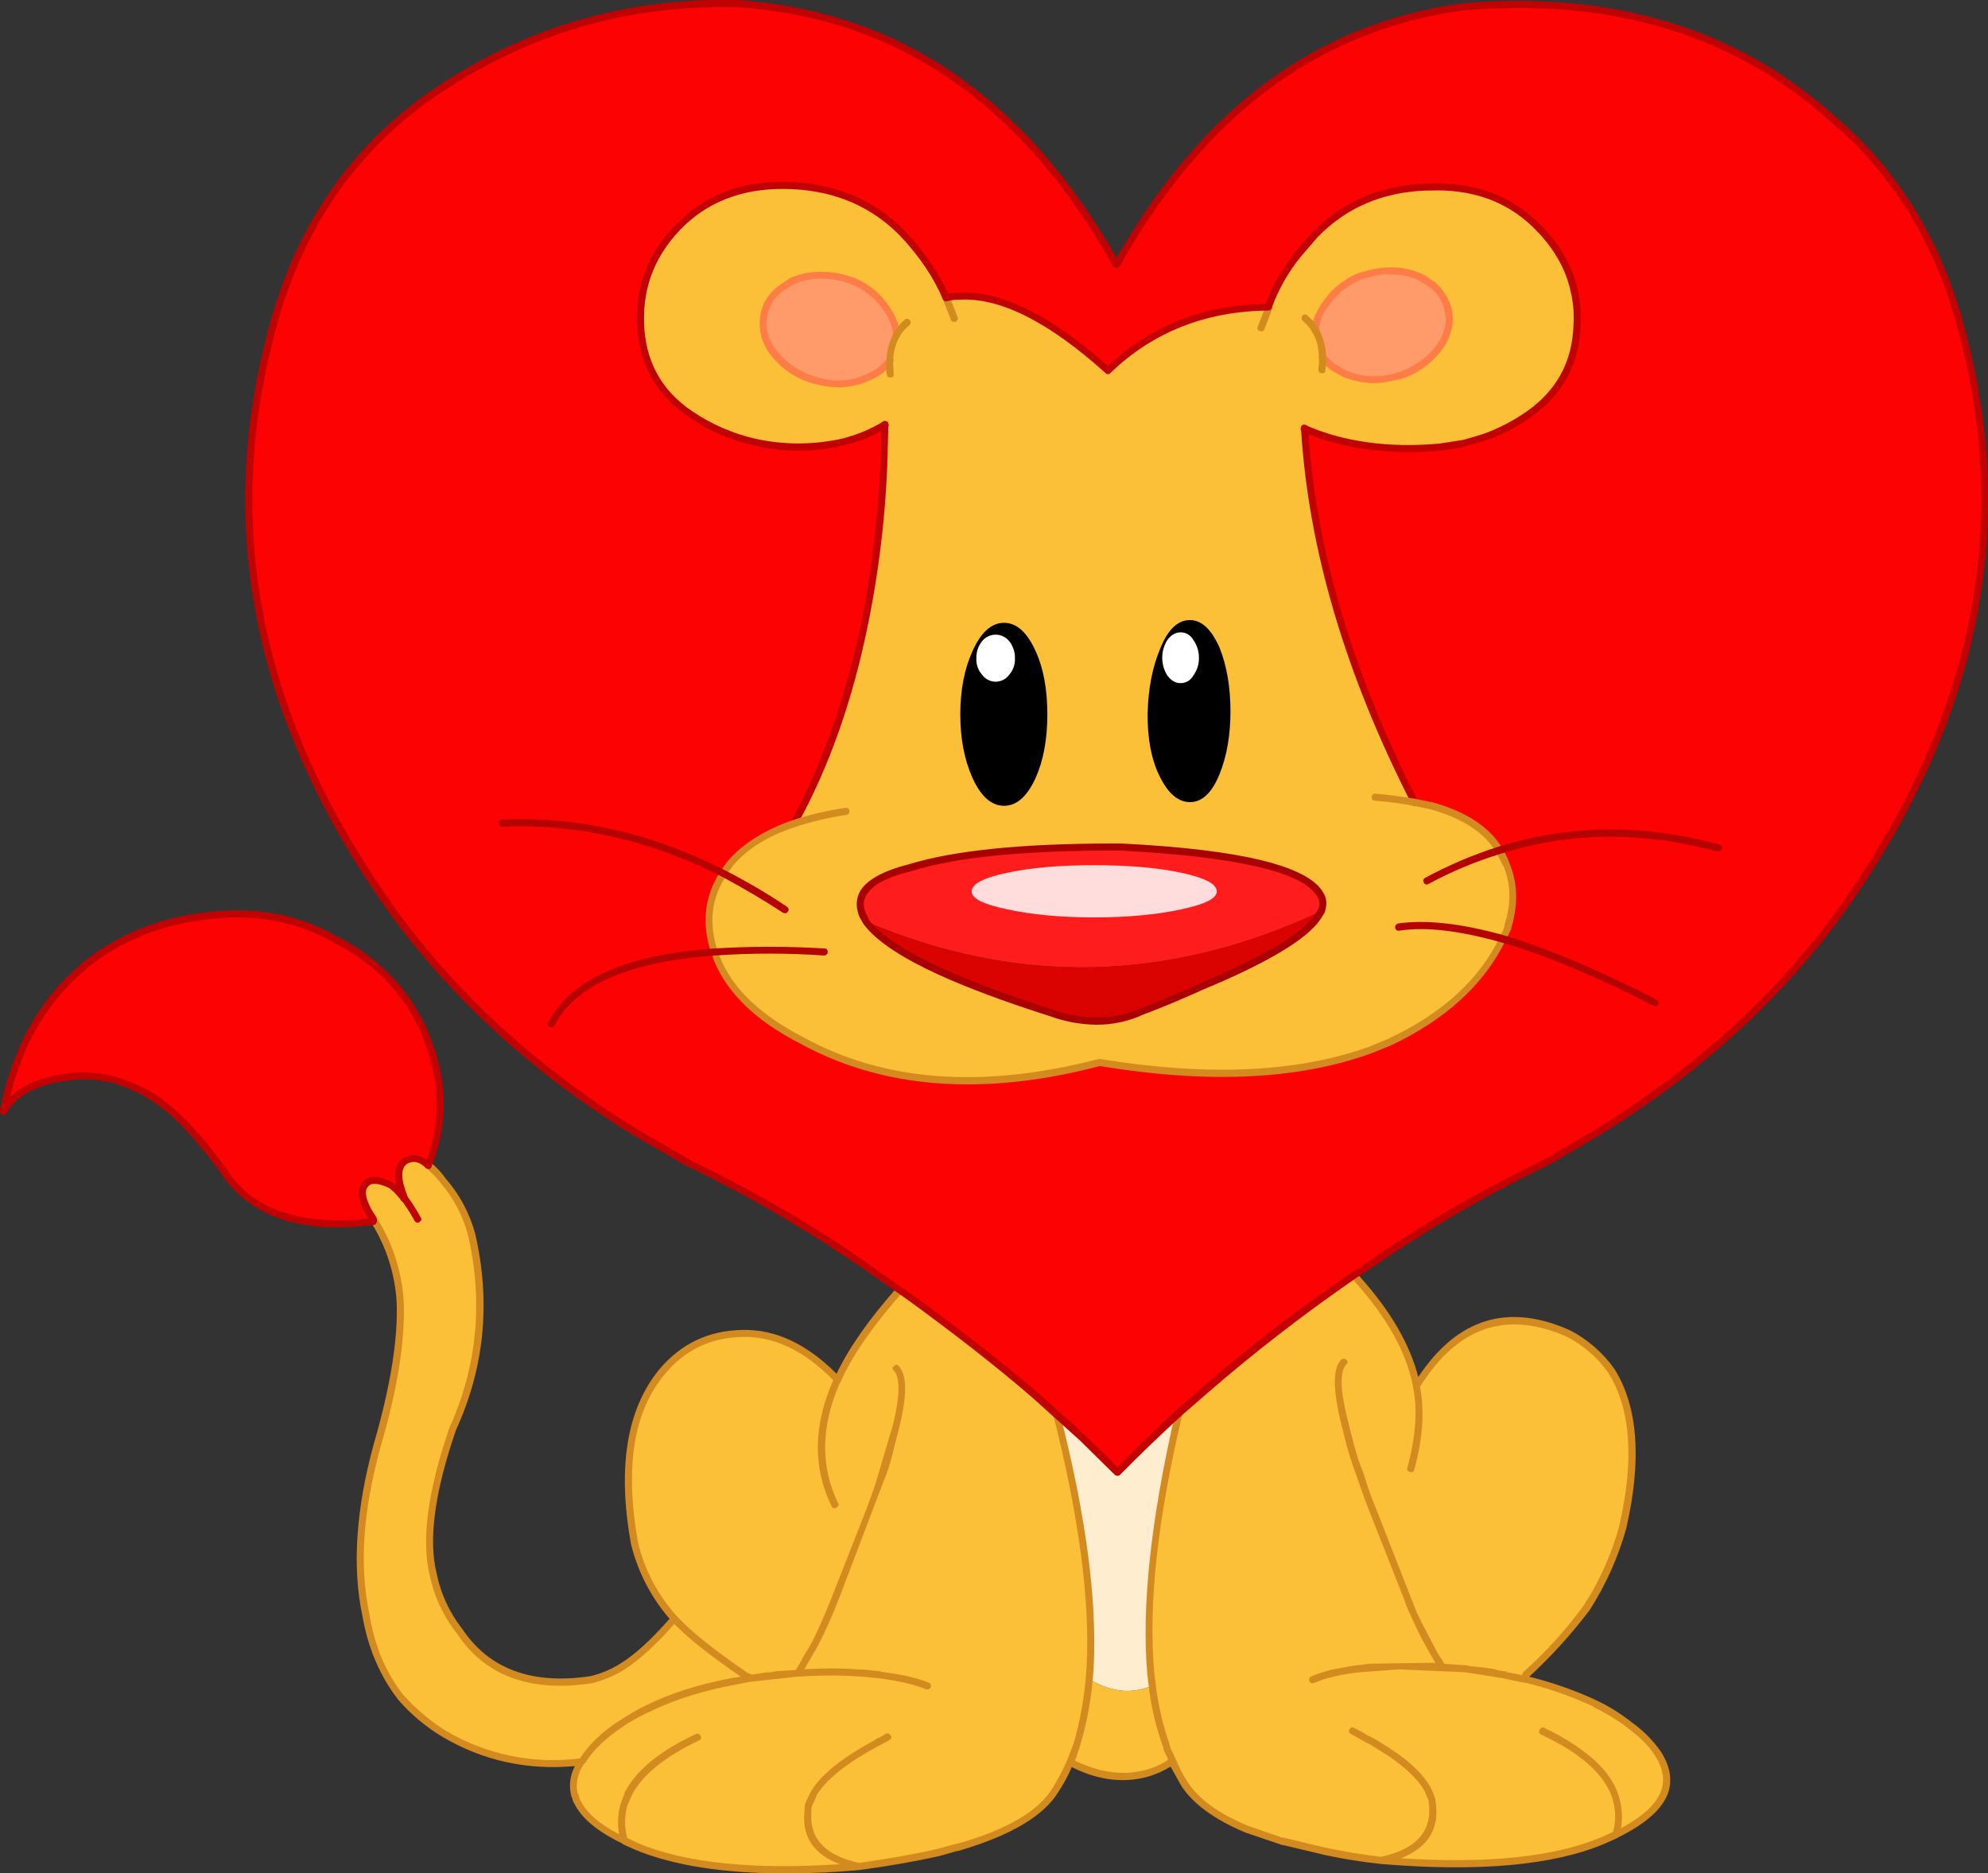 <?xml version="1.0" encoding="iso-8859-1"?>
<!-- Generator: Adobe Illustrator 20.1.0, SVG Export Plug-In . SVG Version: 6.00 Build 0)  -->
<svg version="1.0" id="Layer_1" xmlns="http://www.w3.org/2000/svg" xmlns:xlink="http://www.w3.org/1999/xlink" x="0px" y="0px"
	 viewBox="0 0 951.06 896.41" enable-background="new 0 0 951.06 896.41" xml:space="preserve">
<rect x="0" y="0" width="951.06" height="896.41" fill="#333333" stroke="none"/>
<title>loveanimals_0019</title>
<path fill="#FBC038" d="M647.85,610.3l-2.25,1.58c-23.953,16.38-46.95,34.116-68.88,53.12l-12.61,11
	c-6.453,27.76-10.73,52.76-12.83,75c-1.482,16.626-1.71,33.34-0.68,50l0.68,5.63c1.183,9.957,3.436,19.757,6.72,29.23l2.7,6.3
	l0.23,0.68c1.629,3.653,3.511,7.188,5.63,10.58c5.253,8.553,15.157,15.83,29.71,21.83c3.453,1.333,9.157,3.283,17.11,5.85l20.93,5
	c10.207,1.953,19.06,3.38,26.56,4.28c46.22,3.9,81.553,0.673,106-9.68L773,878c13.807-6.753,21.687-14.033,23.64-21.84
	c1.5-5.4,0.223-11.177-3.83-17.33c-3.72-5.081-8.199-9.56-13.28-13.28c-5.125-3.916-10.629-7.31-16.43-10.13l-0.9-0.45
	c-10.43-4.949-21.377-8.725-32.64-11.26h-0.23l0.45-2c10.754-9.628,20.473-20.353,29-32c3.914-5.946,7.332-12.204,10.22-18.71
	c2.854-6.495,5.259-13.177,7.2-20c7.5-32.113,5.7-57.113-5.4-75c-5.23-7.465-12.179-13.563-20.26-17.78
	c-30-13.507-54.237-5.173-72.71,25c-3.333-16.96-12.863-34.067-28.59-51.32l-1.13-1.8l-0.23,0.23 M688.88,797.84v-2l1.35,2H688.88z"
	/>
<path fill="#FBC038" d="M204.84,557.63c-3.333-2.853-6.41-3.83-9.23-2.93c-4.353,1.2-5.853,5.103-4.5,11.71l2.48,7.43
	c-1.829-2.423-3.944-4.616-6.3-6.53c-6.9-3.6-11.403-3.373-13.51,0.68c-1.333,3-0.283,7.353,3.15,13.06l1.58,2.25l0.45,0.9
	c7.37,11.882,11.628,25.429,12.38,39.39c0.6,18.307-3.067,40.973-11,68c-8.553,31.067-10.353,58.23-5.4,81.49
	c2.7,15.46,8.253,28.517,16.66,39.17c5.943,6.9,12.931,12.825,20.71,17.56c19.88,11.725,43.132,16.404,66,13.28
	c3.732-5.602,8.357-10.554,13.69-14.66l17.33-10.58c12.153-6,26.26-10.427,42.32-13.28l7.43-1.35c-0.454-0.53-1.103-0.855-1.8-0.9
	c-16.667-11.407-28.223-20.637-34.67-27.69c-8.853,10.207-16.883,17.71-24.09,22.51c-4.873,3.052-10.189,5.329-15.76,6.75
	c-28.813,4.353-49.813-3.45-63-23.41c-6.216-7.915-10.531-17.153-12.61-27c-4.053-16.507-0.903-39.767,9.45-69.78
	c13.333-29.413,16.333-60.327,9-92.74c-2.548-9.628-7.242-18.554-13.73-26.11C209.798,562.193,207.441,559.772,204.84,557.63z"/>
<path fill="#FD0202" d="M217,38.31c-45.473,27.793-74.887,69.513-88.24,125.16C105.2,256.817,124.947,347.76,188,436.3
	c29.84,41.133,68.547,76.323,116.12,105.57l24.09,14c33.913,16.667,63.777,34.223,89.59,52.67l17.33,12.16
	c21.913,15.76,41.797,31.293,59.65,46.6l39.84,37.37c10.207-10.353,20.037-19.883,29.49-28.59l12.61-11
	c21.93-19.004,44.927-36.74,68.88-53.12l2.25-1.58l0.23-0.23l2.7-1.58c26.113-18.76,55.903-36.317,89.37-52.67l23.86-14
	c47.42-29.267,86.21-64.467,116.37-105.6c63.333-88.393,83.143-179.337,59.43-272.83C929.303,119.35,908.367,83.86,877,57
	C830.333,15.127,771.357-2.807,700.07,3.2c-69.78,9.453-125.08,50.647-165.9,123.58C490.35,48.293,429.723,6.573,352.29,1.62h-0.9
	C302.463,0.72,257.667,12.95,217,38.31 M326.4,106.74c13.653-13.207,31.287-19.207,52.9-18c21.16,1.053,38.643,8.72,52.45,23
	c9.453,9.907,16.357,19.96,20.71,30.16l0.23,0.68c2.039-0.634,4.165-0.938,6.3-0.9c19.807-1.053,43.517,10.877,71.13,35.79
	c21.007-19.96,46.673-30.09,77-30.39l1.35-3.83c3.147-7.512,7.313-14.554,12.38-20.93c2.674-3.448,5.528-6.752,8.55-9.9
	c13.807-14.253,31.29-21.92,52.45-23h1.8c20.56-0.9,37.517,5.1,50.87,18c9.753,9.333,15.98,19.913,18.68,31.74
	c1.065,5.264,1.518,10.632,1.35,16c-0.453,18.607-8.407,33.163-23.86,43.67c-5.547,3.818-11.512,6.988-17.78,9.45
	c-4.042,1.536-8.177,2.815-12.38,3.83c-3.847,0.961-7.762,1.629-11.71,2c-24.313,2.1-45.847-0.9-64.6-9
	c3.453,57.173,21.01,116.84,52.67,179l7.65,1.58c15.76,4.353,26.64,11.48,32.64,21.38l3.6,7.2c3.453,8.553,3.68,17.933,0.68,28.14
	l-0.45,1.8l-2.25,5c-10.053,20.86-28.213,37.443-54.48,49.75l-8.78,3.6c-34.667,12.453-77.81,14.403-129.43,5.85
	c-56.127,14.707-103.773,11.107-142.94-10.8c-20.707-10.667-34.137-23.723-40.29-39.17l-1.13-2.93
	c-4.473-13.86-3.043-26.343,4.29-37.45l3.15-4.5c7.047-8.373,17.247-14.827,30.6-19.36c15.333-27.913,26.74-60.247,34.22-97
	c5.424-28.285,8.511-56.969,9.23-85.76l0.23-8.1c-6.165,3.667-12.842,6.397-19.81,8.1c-6.855,1.646-13.88,2.479-20.93,2.48
	c-7.499,0-14.975-0.832-22.29-2.48c-10.806-2.468-21.043-6.976-30.16-13.28c-15.493-10.52-23.45-25.083-23.87-43.69
	c-0.6-18.46,6.077-34.367,20.03-47.72V106.74z"/>
<path fill="#FBC038" d="M326.4,106.75c-13.953,13.333-20.62,29.24-20,47.72c0.453,18.607,8.407,33.163,23.86,43.67
	c9.117,6.304,19.354,10.812,30.16,13.28c7.315,1.648,14.791,2.48,22.29,2.48c7.05-0.001,14.075-0.834,20.93-2.48
	c6.968-1.703,13.645-4.433,19.81-8.1l-0.23,8.1c-0.716,28.791-3.8,57.475-9.22,85.76l-1.38,5.82
	c-7.207,33.767-18.163,64.157-32.87,91.17c-13.333,4.5-23.537,10.953-30.61,19.36l-3.15,4.5c-7.333,11.107-8.76,23.563-4.28,37.37
	c0.184-0.249,0.535-0.301,0.783-0.117c0.044,0.033,0.084,0.072,0.117,0.117l0.23,2.93c6.153,15.46,19.583,28.517,40.29,39.17
	c39.167,21.907,86.813,25.507,142.94,10.8c51.627,8.553,94.77,6.603,129.43-5.85l8.78-3.6c26.26-12.307,44.42-28.89,54.48-49.75
	l2.25-5l0.45-1.8c3-10.207,2.773-19.587-0.68-28.14l-3.6-7.2c-6-9.907-16.88-17.033-32.64-21.38l-7.65-1.58
	c-13.454-26.031-24.749-53.121-33.77-81c-10.507-33.467-16.81-66.107-18.91-97.92c18.76,8.107,40.293,11.107,64.6,9
	c3.948-0.371,7.863-1.039,11.71-2c4.203-1.015,8.338-2.294,12.38-3.83c6.268-2.462,12.233-5.632,17.78-9.45
	c15.46-10.507,23.413-25.063,23.86-43.67c0.168-5.368-0.285-10.736-1.35-16c-2.7-11.853-8.927-22.433-18.68-31.74
	c-13.333-12.907-30.29-18.907-50.87-18h-1.8c-21.16,1.053-38.643,8.72-52.45,23c-3.022,3.148-5.875,6.452-8.55,9.9
	c-5.067,6.376-9.233,13.418-12.38,20.93L607.1,147c-30.313,0.3-55.98,10.43-77,30.39c-27.6-24.887-51.3-36.803-71.1-35.75
	c-2.135-0.038-4.261,0.266-6.3,0.9l-0.23-0.68c-4.353-10.207-11.257-20.26-20.71-30.16c-13.84-14.26-31.327-21.913-52.46-22.96
	c-21.607-1.2-39.24,4.8-52.9,18 M378.85,134.65c6.9-3.333,14.853-3.933,23.86-1.8c8.358,1.871,15.732,6.76,20.71,13.73
	c3.6,4.953,5.477,9.457,5.63,13.51c-2.093,3.8-3.252,8.044-3.38,12.38c-2.548,3.688-6.158,6.513-10.35,8.1
	c-7.478,3.45-15.949,4.089-23.86,1.8l-0.9-0.23c-7.758-2.031-14.686-6.441-19.81-12.61c-1.507-1.661-2.724-3.565-3.6-5.63
	c-2.061-4.267-2.618-9.106-1.58-13.73c0.279-1.576,0.812-3.096,1.58-4.5c1.409-2.924,3.493-5.47,6.08-7.43
	c1.765-1.366,3.65-2.571,5.63-3.6 M643.13,136.44l2.7-1.8c2.095-1.149,4.279-2.129,6.53-2.93l3.38-0.9
	c2.212-0.576,4.471-0.954,6.75-1.13c5.861-0.526,11.758,0.484,17.11,2.93l1.35,0.68l4.28,2.93l0.45,0.23
	c2.379,1.961,4.301,4.418,5.63,7.2c0.768,1.404,1.301,2.924,1.58,4.5c0.618,2.194,0.771,4.493,0.45,6.75
	c-0.195,2.269-0.805,4.482-1.8,6.53l-0.23,0.45c-0.876,2.065-2.093,3.969-3.6,5.63c-5.036,6.269-11.999,10.702-19.81,12.61
	l-0.9,0.23c-7.911,2.289-16.382,1.65-23.86-1.8L640.2,177c-2.984-1.52-5.539-3.766-7.43-6.53c-0.128-4.336-1.287-8.58-3.38-12.38
	l0.45-3.15c0.418-1.536,0.946-3.04,1.58-4.5c0.979-2.078,2.186-4.04,3.6-5.85c2.312-3.062,5.038-5.788,8.1-8.1 M632.12,436.1
	l-1.58,2.48c-6,9.333-25,20.667-57,34l-1.35,0.68c-11.407,4.953-19.887,8.48-25.44,10.58c-13.507,6-28.063,6.3-43.67,0.9
	c-44-14.107-72.137-27.087-84.41-38.94c-1.655-1.354-3.097-2.949-4.28-4.73l-1.58-2.93c-4.5-10.207,3.003-17.787,22.51-22.74
	c21.76-6.753,55.527-10.053,101.3-9.9c56.127,3,87.793,10.43,95,22.29c1.505,2.535,1.674,5.647,0.45,8.33 M473.17,303
	c3.677-3.979,9.883-4.224,13.863-0.547c0.19,0.175,0.372,0.358,0.547,0.547c2.253,1.953,4.353,5.03,6.3,9.23
	c3.753,8.107,5.63,18.01,5.63,29.71s-1.877,21.603-5.63,29.71c-3.753,8.253-8.257,12.38-13.51,12.38s-9.757-4.127-13.51-12.38
	c-3.753-8.107-5.63-18.01-5.63-29.71s1.877-21.603,5.63-29.71c1.953-4.2,4.053-7.277,6.3-9.23 M577.38,303
	c1.91,2.286,3.43,4.87,4.5,7.65c3.453,8.553,5.18,18.457,5.18,29.71c0,11.407-1.727,21.237-5.18,29.49
	c-3.333,8.253-7.537,12.38-12.61,12.38c-4.953,0-9.307-3.903-13.06-11.71c-3.753-7.807-5.553-17.637-5.4-29.49
	c0.153-11.553,2.103-21.607,5.85-30.16c1.171-2.801,2.682-5.448,4.5-7.88c2.553-3,5.253-4.5,8.1-4.5c2.847,0,5.557,1.503,8.13,4.51
	H577.38z"/>
<path d="M493.88,371.69c3.753-8.107,5.63-18.01,5.63-29.71c0-11.7-1.877-21.603-5.63-29.71c-3.753-8.253-8.257-12.38-13.51-12.38
	s-9.757,4.127-13.51,12.38c-3.753,8.107-5.63,18.01-5.63,29.71c0,11.7,1.877,21.603,5.63,29.71c3.753,8.253,8.257,12.38,13.51,12.38
	C485.623,384.07,490.127,379.943,493.88,371.69z"/>
<path d="M569.29,298.53c-5.1,0-9.303,4.127-12.61,12.38c-3.753,8.553-5.703,18.607-5.85,30.16c-0.153,11.853,1.647,21.683,5.4,29.49
	c3.753,7.807,8.107,11.71,13.06,11.71c5.1,0,9.303-4.127,12.61-12.38c3.453-8.253,5.18-18.083,5.18-29.49
	c0-11.253-1.727-21.157-5.18-29.71C578.593,302.583,574.39,298.53,569.29,298.53z"/>
<path fill="#FF1C1C" d="M632.09,436.07c1.224-2.683,1.055-5.795-0.45-8.33c-7.207-11.853-38.873-19.283-95-22.29
	c-45.773-0.153-79.54,3.147-101.3,9.9c-19.507,4.953-27.01,12.533-22.51,22.74l1.58,2.93
	C486.75,471.787,559.31,470.137,632.09,436.07z"/>
<path fill="#DB0202" d="M630.52,438.55l1.58-2.48c-72.787,34.067-145.347,35.733-217.68,5c1.183,1.781,2.625,3.376,4.28,4.73
	c12.307,11.853,40.443,24.833,84.41,38.94c15.607,5.4,30.163,5.1,43.67-0.9c5.553-2.1,14.033-5.627,25.44-10.58l1.35-0.68
	C605.53,459.193,624.513,447.85,630.52,438.55z"/>
<path fill="#FF9A6A" d="M402.71,132.86c-9.007-2.1-16.96-1.5-23.86,1.8c-1.98,1.029-3.865,2.234-5.63,3.6
	c-2.587,1.96-4.671,4.506-6.08,7.43c-0.768,1.404-1.301,2.924-1.58,4.5c-1.038,4.624-0.481,9.463,1.58,13.73
	c0.876,2.065,2.093,3.969,3.6,5.63c5.124,6.169,12.052,10.579,19.81,12.61l0.9,0.23c7.911,2.289,16.382,1.65,23.86-1.8
	c4.192-1.587,7.802-4.412,10.35-8.1c0.113-4.34,1.258-8.59,3.34-12.4c-0.153-4.053-2.03-8.557-5.63-13.51
	C418.403,139.624,411.048,134.74,402.71,132.86z"/>
<path fill="#FF9A6A" d="M629.84,154.92l-0.45,3.15c2.093,3.8,3.252,8.044,3.38,12.38c1.888,2.772,4.443,5.024,7.43,6.55l2.93,1.58
	c7.478,3.45,15.949,4.089,23.86,1.8l0.9-0.23c7.811-1.908,14.774-6.341,19.81-12.61c1.507-1.661,2.724-3.565,3.6-5.63l0.23-0.45
	c0.995-2.048,1.605-4.261,1.8-6.53c0.321-2.257,0.168-4.556-0.45-6.75c-0.279-1.576-0.812-3.096-1.58-4.5
	c-1.329-2.782-3.251-5.239-5.63-7.2l-0.45-0.23l-4.28-2.93l-1.35-0.68c-5.352-2.446-11.249-3.456-17.11-2.93
	c-2.279,0.176-4.538,0.554-6.75,1.13l-3.38,0.9c-2.251,0.801-4.435,1.781-6.53,2.93l-2.7,1.8c-3.062,2.312-5.788,5.038-8.1,8.1
	c-1.414,1.81-2.621,3.772-3.6,5.85C630.786,151.88,630.258,153.384,629.84,154.92z"/>
<path fill="#FEEDCF" d="M564.11,676c-9.453,8.707-19.283,18.237-29.49,28.59l-29.26-28.14c12.427,48.793,17.83,89.173,16.21,121.14
	l-0.45,5.85l0.23,0.23c10.207,6.153,20.187,7.13,29.94,2.93l-0.69-5.6C547.753,768.413,552.257,726.747,564.11,676z"/>
<path fill="#FBC038" d="M521.57,797.59c0.554-13.816,0.176-27.654-1.13-41.42c-2.553-23.86-7.58-50.423-15.08-79.69l-10.58-9.23
	c-17.86-15.333-37.743-30.867-59.65-46.6l-4.73-3.38c-14.107,15.907-24.01,30.24-29.71,43c-14.56-15.333-29.793-22.763-45.7-22.29
	c-15.46,0.3-28.217,6.453-38.27,18.46c-15.46,18.46-19.887,45.773-13.28,81.94c1.445,6.178,3.649,12.153,6.56,17.79
	c3.388,6.672,7.627,12.877,12.61,18.46c6.453,7.053,18.01,16.283,34.67,27.69c0.697,0.045,1.346,0.37,1.8,0.9l-7.43,1.35
	c-16.06,2.853-30.167,7.28-42.32,13.28L292,828.43c-5.345,4.094-9.983,9.036-13.73,14.63l-0.9,1.13l-1.13,2.25
	c-2.053,3.855-2.55,8.35-1.39,12.56l0.23,0.23l1.13,3.38c3.453,6.6,10.883,12.677,22.29,18.23l6.08,2.7
	c24.46,10.353,59.877,13.58,106.25,9.68c14.407-2.1,27.163-4.35,38.27-6.75l8.1-2.25l1.13-0.23
	c24.313-7.053,39.92-16.283,46.82-27.69c2.546-4.194,4.801-8.558,6.75-13.06L515,835c3.071-10.275,5.108-20.83,6.08-31.51
	L521.57,797.59z"/>
<path fill="#FBC038" d="M551.28,806.59c-9.753,4.2-19.733,3.223-29.94-2.93l-0.23,0.23v-0.45c-0.978,10.698-3.025,21.27-6.11,31.56
	l-3.15,8.33c11.707,6.153,22.963,8.18,33.77,6.08c5.499-1.193,10.719-3.427,15.38-6.58l-0.23-0.68l-2.7-6.3
	C554.76,826.37,552.483,816.559,551.28,806.59z"/>
<path d="M583.47,310c-3.9-8.853-8.627-13.28-14.18-13.28c-5.853,0-10.58,4.503-14.18,13.51c-3.753,8.853-5.78,19.133-6.08,30.84
	c-0.153,12.153,1.723,22.207,5.63,30.16c4.053,8.407,8.93,12.61,14.63,12.61c5.853,0,10.58-4.503,14.18-13.51
	c3.453-8.553,5.18-18.533,5.18-29.94C588.65,328.837,586.923,318.707,583.47,310 M569.29,300.1c4.2,0,7.867,3.753,11,11.26
	c3.333,7.953,5,17.62,5,29c0,11.253-1.667,20.857-5,28.81c-3.153,7.507-6.82,11.26-11,11.26c-4.18,0-8.083-3.603-11.71-10.81
	c-3.6-7.807-5.327-17.337-5.18-28.59c0.153-11.107,2.103-20.937,5.85-29.49c3-7.653,6.667-11.48,11-11.48 M495.42,311.54
	c-4.053-9.007-9.08-13.51-15.08-13.51s-11.027,4.503-15.08,13.51c-3.9,8.553-5.85,18.683-5.85,30.39
	c0,11.553,1.95,21.683,5.85,30.39c4.053,8.853,9.08,13.28,15.08,13.28s11.027-4.427,15.08-13.28c3.753-8.407,5.63-18.537,5.63-30.39
	C501.05,329.777,499.173,319.647,495.42,311.54 M468.42,312.89c3.453-7.653,7.43-11.48,11.93-11.48c4.667,0,8.643,3.827,11.93,11.48
	c3.6,7.953,5.4,17.62,5.4,29s-1.8,20.983-5.4,28.81c-3.333,7.653-7.31,11.48-11.93,11.48c-4.5,0-8.477-3.827-11.93-11.48
	c-3.753-7.653-5.63-17.257-5.63-28.81c0.013-11.647,1.897-21.297,5.65-28.95L468.42,312.89z"/>
<path fill="#A90101" d="M631.87,439.67l1.8-2.93c1.333-3.753,1.107-6.98-0.68-9.68c-7.333-12.753-39.447-20.557-96.34-23.41h-4.5
	c-43.22,0-75.633,3.3-97.24,9.9c-13.053,3.333-21.007,7.91-23.86,13.73c-1.653,3.6-1.577,7.503,0.23,11.71l1.8,3.15
	c1.345,1.8,2.851,3.473,4.5,5c12.607,12.153,40.893,25.21,84.86,39.17c7.069,2.595,14.53,3.965,22.06,4.05
	c7.857,0.039,15.624-1.668,22.74-5c4.353-1.5,12.907-5.027,25.66-10.58l1.35-0.68c31.967-13.207,51.177-24.687,57.63-34.44
	 M630.08,428.86c1.333,1.845,1.507,4.285,0.45,6.3l-0.45,0.9l-1.13,1.58c-5.7,9.007-24.46,20.187-56.28,33.54l-1.13,0.68
	c-15.16,6.453-23.64,9.98-25.44,10.58c-13.507,5.7-27.687,5.927-42.54,0.68c-43.367-13.953-71.28-26.783-83.74-38.49
	c-1.469-1.309-2.824-2.741-4.05-4.28l-1.35-2.93c-1.5-3.333-1.577-6.183-0.23-8.55c2.553-5.1,9.757-9.077,21.61-11.93
	c20.707-6.6,52.82-9.9,96.34-9.9h4.28c55.68,3,86.897,10.277,93.65,21.83L630.08,428.86z"/>
<path fill="#C10202" d="M424.77,211.64l0.23-8.33c0-1.2-0.527-1.8-1.58-1.8c-0.869-0.125-1.675,0.478-1.8,1.348
	c-0.022,0.15-0.022,0.302,0,0.452v8.1c-0.768,28.639-3.854,57.169-9.23,85.31c-7.807,37.067-19.14,69.257-34,96.57
	c-0.453,1.053-0.303,1.803,0.45,2.25l0.9,0.23c0.64-0.029,1.228-0.364,1.58-0.9c15.46-28.06,26.867-60.55,34.22-97.47
	C421.211,269.152,424.3,240.447,424.77,211.64 M676.89,385.64l0.68-0.23c0.778-0.33,1.141-1.228,0.811-2.006
	c-0.036-0.085-0.08-0.167-0.131-0.244c-31.5-61.82-48.987-121.243-52.46-178.27c0-1.053-0.6-1.58-1.8-1.58
	c-0.901,0.124-1.574,0.891-1.58,1.8c3.453,57.333,21.087,117.21,52.9,179.63C675.537,385.394,676.212,385.778,676.89,385.64
	 M450.89,142.3l0.23,0.68c0.138,0.769,0.799,1.334,1.58,1.35l0.45-0.23c0.793-0.114,1.343-0.848,1.23-1.641
	c-0.018-0.123-0.051-0.244-0.1-0.359l-0.23-0.68c-0.206-0.882-1.088-1.43-1.97-1.225c-0.882,0.206-1.43,1.088-1.225,1.97
	c0.012,0.052,0.027,0.104,0.044,0.155 M216.1,37c-46.067,28.187-75.767,70.187-89.1,126c-23.713,93.94-3.83,185.407,59.65,274.4
	c30.313,41.42,69.18,76.753,116.6,106l24.31,14c0.9,0.6,1.65,0.373,2.25-0.68c0.45-0.754,0.204-1.73-0.55-2.18
	c-0.042-0.025-0.086-0.049-0.13-0.07l-24.09-14c-47.42-29.267-85.913-64.307-115.48-105.12c-63.04-88.06-82.78-178.537-59.22-271.43
	c13.053-55.073,42.243-96.407,87.57-124c40.36-25.233,84.853-37.4,133.48-36.5h0.9c76.833,4.953,136.937,46.373,180.31,124.26
	c0.371,0.488,0.971,0.746,1.58,0.68c0.553,0.109,1.109-0.171,1.35-0.68C576.043,55.227,630.89,14.333,700.07,5
	c70.987-6.153,129.59,11.63,175.81,53.35c31.213,26.433,51.997,61.623,62.35,105.57c23.56,92.593,3.817,183.087-59.23,271.48
	c-29.567,40.667-68.133,75.707-115.7,105.12l-23.86,14c-0.778,0.33-1.141,1.228-0.811,2.006c0.036,0.085,0.08,0.167,0.131,0.244
	c0.222,0.549,0.758,0.906,1.35,0.9l0.9-0.23l23.86-14c48-29.56,86.943-64.893,116.83-106c63.533-89,83.427-180.48,59.68-274.44
	c-10.667-44.573-31.75-80.29-63.25-107.15C831.157,13.543,771.653-4.533,699.62,1.62c-69.333,9.333-124.483,49.927-165.45,121.78
	C490.057,46.113,429.43,4.98,352.29,0h-0.9C302.017-0.867,256.92,11.467,216.1,37z"/>
<path fill="#D38B1F" d="M650.55,611l-1.13-1.8c-0.338-0.714-1.191-1.018-1.904-0.68c-0.126,0.06-0.242,0.137-0.346,0.23
	c-1.053,0.6-1.28,1.35-0.68,2.25l1.35,2c15.607,17.26,24.987,34.067,28.14,50.42v0.23c2.253,10.953,1.353,23.86-2.7,38.72
	c-0.3,1.053,0.15,1.72,1.35,2c0.738,0.312,1.588-0.033,1.9-0.771c0.049-0.115,0.082-0.236,0.1-0.359
	c4.053-15.007,4.953-28.213,2.7-39.62c18-28.813,41.487-36.767,70.46-23.86c7.801,4.081,14.522,9.955,19.61,17.14
	c10.807,17.26,12.533,41.797,5.18,73.61c-3.697,13.478-9.47,26.298-17.11,38c-8.459,11.565-18.116,22.204-28.81,31.74l-0.45,0.9
	v0.45c-4.353-0.9-6.687-1.35-7-1.35l-0.9-0.45l-3.38-0.45l-2.25-0.68c-3.753-0.6-7.58-1.05-11.48-1.35
	c-0.705-0.322-1.475-0.476-2.25-0.45l-9.9-0.68l-0.9-1.35v-0.23c-0.828-1.073-1.58-2.202-2.25-3.38l-1.58-2.93
	c-4.053-7.653-6.903-13.207-8.55-16.66l-19.58-50c-2.302-5.423-4.256-10.988-5.85-16.66c-1.833-4.307-3.338-8.746-4.5-13.28
	l-3.38-13.28c-3.333-13.653-3.483-22.133-0.45-25.44c0.9-0.9,0.9-1.65,0-2.25c-0.593-0.685-1.628-0.759-2.313-0.167
	c-0.06,0.052-0.115,0.107-0.167,0.167c-3.753,3.9-3.903,13.353-0.45,28.36l3.38,13.51c1.333,4.667,2.833,9.17,4.5,13.51
	c2.253,6.753,4.28,12.38,6.08,16.88l16.88,42.77c0.752,2.485,1.733,4.896,2.93,7.2c2.474,5.699,5.255,11.261,8.33,16.66l3.6,6.3
	l-0.9-0.23l-30.39,0.45l-5.4,0.68c-1.953,0.153-6.007,0.82-12.16,2c-3.621,0.805-7.163,1.936-10.58,3.38
	c-1.053,0.6-1.353,1.35-0.9,2.25c0.3,0.9,1.05,1.2,2.25,0.9c3.176-1.406,6.495-2.462,9.9-3.15c4.005-0.934,8.067-1.602,12.16-2
	l18.46-1.35l31.51,1.35l18.68,2.93l0.68,0.23l9,1.8h0.45c10.905,2.651,21.533,6.334,31.74,11l0.72,0.34l0.45,0.45
	c5.737,2.72,11.17,6.039,16.21,9.9c5.853,4.353,10.13,8.63,12.83,12.83c3.753,5.7,4.953,11.033,3.6,16
	c-1.8,6.753-8.327,13.13-19.58,19.13c1.064-6.65,0.124-13.466-2.7-19.58c-3.153-6.453-8.487-12.38-16-17.78
	c-5.641-4.105-11.669-7.649-18-10.58c-0.9-0.453-1.65-0.153-2.25,0.9c-0.6,0.9-0.373,1.65,0.68,2.25
	c7.807,3.753,13.66,7.13,17.56,10.13c7.053,5.1,12.08,10.653,15.08,16.66c2.976,6.168,3.615,13.206,1.8,19.81l-5.4,2.48
	c-22.36,9.453-54.4,12.83-96.12,10.13c13.507-5.253,18.983-14.783,16.43-28.59c-0.622-1.851-1.374-3.655-2.25-5.4
	c-3.333-6-9.41-11.927-18.23-17.78c-3.039-2.124-6.194-4.077-9.45-5.85l-3.18-1.61l-1.35-0.9l-4.28-2.25
	c-0.9-0.6-1.65-0.373-2.25,0.68c-0.6,0.9-0.373,1.65,0.68,2.25c1.653,0.9,2.63,1.427,2.93,1.58l4.28,2.48l1.58,0.68l9,5.63
	c8.407,5.7,14.183,11.253,17.33,16.66l2,4.73c2.253,14.253-5.327,23.253-22.74,27c-8.707-1.053-17.41-2.48-26.11-4.28l-20.93-5
	h-0.45L597,873.67c-14.107-5.853-23.773-12.907-29-21.16c-2.082-3.295-3.888-6.757-5.4-10.35l-0.23-0.23v-0.45l-0.68-1.13l-0.68-1.8
	c-0.68-1.021-1.139-2.172-1.35-3.38c-3.264-9.337-5.527-18.995-6.75-28.81l-0.68-5.63c-3-32.567,1.503-73.987,13.51-124.26
	c0.3-1.053-0.15-1.72-1.35-2c-0.738-0.312-1.588,0.033-1.9,0.771c-0.049,0.115-0.082,0.236-0.1,0.359
	c-11.853,51.473-16.357,93.343-13.51,125.61l0.68,5.63c1.147,10.074,3.497,19.975,7,29.49c0.181,1.284,0.642,2.513,1.35,3.6
	l0.45,0.9l0.45,1.35c-4.095,2.689-8.69,4.526-13.51,5.4c-9.753,1.953-20.183,0.227-31.29-5.18l0.23-0.23l0.45-0.68l2-6.08
	c3.085-10.35,5.122-20.983,6.08-31.74l0.45-6.08c1.653-32.113-3.75-72.633-16.21-121.56c-0.291-0.858-1.223-1.317-2.08-1.026
	c-0.799,0.271-1.261,1.104-1.07,1.926c12.307,48.773,17.64,88.917,16,120.43l-0.45,5.85c-0.925,10.596-2.884,21.076-5.85,31.29
	l-3.15,8.1c-1.968,4.419-4.223,8.705-6.75,12.83c-6.6,11.107-21.757,20.037-45.47,26.79l-1.35,0.23l-8.1,2.25
	c-10.353,2.4-22.96,4.65-37.82,6.75c-16.207-3.6-23.787-11.703-22.74-24.31v-2.25l2.25-5v-0.45c4.667-7.807,14.57-15.76,29.71-23.86
	l5.4-2.93c1.053-0.753,1.203-1.503,0.45-2.25c-0.33-0.778-1.228-1.141-2.006-0.811c-0.085,0.036-0.167,0.08-0.244,0.131l-3.15,1.8
	l-1.13,0.45l-0.9,0.68c-16.207,8.707-26.56,17.187-31.06,25.44l-2,4.28l-0.45,1.35l-0.23,3.15c-1.2,12,4.427,20.403,16.88,25.21
	c-41.8,2.733-73.953-0.627-96.46-10.08l-5.18-2.48c-1.351-5.014-1.351-10.296,0-15.31l2-4.73c4.8-9.753,15.53-18.607,32.19-26.56
	c1.2-0.6,1.5-1.35,0.9-2.25c-0.6-1.053-1.35-1.353-2.25-0.9c-17.56,8.253-28.967,17.707-34.22,28.36v0.68l-0.45,0.68l-1.35,3.83
	c-1.362,4.682-1.595,9.62-0.68,14.41c-9.333-4.8-15.487-10.133-18.46-16c-0.469-0.654-0.708-1.446-0.68-2.25l-0.68-1.35
	c-0.9-3.453-0.45-7.207,1.35-11.26l1.58-2.7l0.23-0.23h0.23c2.853-4.8,7.28-9.527,13.28-14.18c1.228-0.968,2.506-1.869,3.83-2.7
	l2.48-1.8c3.476-2.171,7.083-4.125,10.8-5.85c12.153-6,26.11-10.427,41.87-13.28l5.63-1.13h0.45l0.9-0.23h0.23l22.29-2.48
	c1.58,0.026,3.16-0.051,4.73-0.23c7.507-0.3,12.91-0.377,16.21-0.23c2.1,0,4.95,0.15,8.55,0.45c1.204-0.03,2.409,0.047,3.6,0.23
	l6.53,0.68c9.607,1.333,16.883,3.06,21.83,5.18c0.87,0.315,1.838-0.072,2.25-0.9c0.3-1.2,0-1.95-0.9-2.25
	c-5.4-2.253-12.903-3.98-22.51-5.18c-0.782-0.336-1.63-0.49-2.48-0.45l-4.28-0.45c-1.268-0.187-2.549-0.264-3.83-0.23
	c-3.6-0.3-6.527-0.45-8.78-0.45c-3.333-0.153-8.81-0.077-16.43,0.23h-0.42l-0.9,0.23l6.53-11.26
	c3.963-7.753,7.495-15.718,10.58-23.86l20.71-54.48c1.886-4.441,3.391-9.034,4.5-13.73l3.38-13.28
	c3.6-15.007,3.45-24.537-0.45-28.59c-0.6-0.9-1.35-0.9-2.25,0c-0.9,0.6-0.9,1.35,0,2.25c3,3.333,2.85,11.887-0.45,25.66l-7.88,26.56
	c-0.9,3.153-2.85,8.63-5.85,16.43l-14.86,37.82c-3.773,9.627-7.227,17.517-10.36,23.67c-0.451,0.622-0.83,1.293-1.13,2l-2.93,4.73
	c-1.051,2.182-2.254,4.287-3.6,6.3l-6.75,0.45c-1.821,0.004-3.635,0.233-5.4,0.68h-1.8l-7.2,1.13c-0.41-0.436-0.982-0.682-1.58-0.68
	c-16.36-11.253-27.693-20.333-34-27.24c-9.12-10.008-15.547-22.168-18.68-35.34c-6.453-35.867-2.177-62.73,12.83-80.59
	c9.607-11.553,21.913-17.48,36.92-17.78c15.16-0.453,29.717,6.45,43.67,20.71l-0.23,0.45c-9.333,21.46-9.56,41.343-0.68,59.65
	c0.6,1.2,1.35,1.5,2.25,0.9c1.2-0.6,1.5-1.35,0.9-2.25c-8.407-17.407-8.18-36.407,0.68-57l0.68-1.13V661
	c5.553-12.453,15.383-26.633,29.49-42.54c0.566-0.605,0.534-1.554-0.071-2.12c-0.05-0.047-0.103-0.09-0.159-0.13
	c-0.593-0.685-1.628-0.759-2.313-0.167c-0.059,0.052-0.115,0.107-0.167,0.167c-13.507,15.333-23.11,29.063-28.81,41.19
	c-14.4-14.44-29.473-21.437-45.22-20.99c-16.06,0.3-29.267,6.603-39.62,18.91c-15.587,19.06-20.093,46.9-13.52,83.52
	c3.237,13.222,9.564,25.487,18.46,35.79c-8.553,9.753-16.133,16.73-22.74,20.93c-4.613,3.029-9.715,5.238-15.08,6.53
	c-28.06,4.2-48.543-3.38-61.45-22.74c-6.043-7.72-10.203-16.742-12.15-26.35c-4.053-16.06-0.977-38.947,9.23-68.66
	c13.653-29.867,16.73-61.157,9.23-93.87c-2.644-9.817-7.494-18.901-14.18-26.56c-2.003-2.897-4.43-5.475-7.2-7.65
	c-0.736-0.574-1.798-0.442-2.372,0.294c-0.039,0.05-0.075,0.102-0.108,0.156c-0.529,0.587-0.482,1.491,0.104,2.02
	c0.103,0.093,0.22,0.171,0.346,0.23c2.507,2.071,4.772,4.419,6.75,7c6.317,7.35,10.867,16.049,13.3,25.43
	c7.207,31.967,4.207,62.58-9,91.84c-10.353,30.167-13.503,53.653-9.45,70.46c2.063,10.103,6.456,19.584,12.83,27.69
	c13.507,20.56,35.117,28.59,64.83,24.09c5.754-1.419,11.232-3.785,16.21-7c7.207-4.8,14.937-11.927,23.19-21.38
	c6.3,6.6,16.88,15.003,31.74,25.21l-2.25,0.45h-0.68c-16.507,3-30.763,7.503-42.77,13.51c-3.793,1.872-7.466,3.976-11,6.3
	l-2.48,1.58c-1.414,0.885-2.767,1.864-4.05,2.93c-5.369,3.981-10.013,8.855-13.73,14.41c-22.264,2.814-44.832-1.858-64.15-13.28
	c-7.512-4.739-14.331-10.497-20.26-17.11c-8.407-10.667-13.81-23.497-16.21-38.49c-4.953-22.96-3.153-49.823,5.4-80.59
	c7.953-27.16,11.62-49.97,11-68.43c-0.714-14.283-5.053-28.149-12.61-40.29l-0.68-1.13c-0.624-0.744-1.73-0.846-2.48-0.23
	c-0.9,0.9-0.977,1.727-0.23,2.48l0.45,0.68c7.269,11.583,11.455,24.833,12.16,38.49c0.6,17.707-3.067,40.217-11,67.53
	c-8.553,31.333-10.353,58.72-5.4,82.16c2.7,15.46,8.403,28.817,17.11,40.07c6.07,7.007,13.212,13.008,21.16,17.78
	c19.333,11.407,40.493,16.073,63.48,14l-0.45,0.68c-2.077,4.268-2.556,9.139-1.35,13.73l0.23,0.45l0.23,0.68
	c0.2,0.964,0.584,1.881,1.13,2.7c3.453,6.9,11.12,13.203,23,18.91v0.23l6.08,2.7c18.16,7.507,42.097,11.26,71.81,11.26
	c11.853,0,23.56-0.527,35.12-1.58H411c14.407-1.953,27.237-4.203,38.49-6.75l8.78-2.48h0.45c24.913-7.333,40.82-16.787,47.72-28.36
	c2.454-3.702,4.563-7.622,6.3-11.71c11.253,5.7,22.283,7.5,33.09,5.4c5.023-1.02,9.825-2.927,14.18-5.63l5,9
	c5.553,8.707,15.757,16.21,30.61,22.51l16.66,5.63l0.45,0.23l1.35,0.23l19.81,4.73c8.847,1.903,17.79,3.332,26.79,4.28
	c46.82,3.9,82.46,0.673,106.92-9.68l6.08-2.7l0.23-0.23c14.107-6.9,22.287-14.48,24.54-22.74c1.5-6,0.15-12.227-4.05-18.68
	c-3.794-5.297-8.433-9.936-13.73-13.73c-5.141-4.092-10.734-7.581-16.67-10.4c-0.3-0.3-0.45-0.3-0.45,0l-0.45-0.45
	c-10.136-4.644-20.686-8.327-31.51-11c10.512-9.718,20.152-20.339,28.81-31.74c7.786-12.118,13.718-25.33,17.6-39.2
	c7.507-32.867,5.63-58.303-5.63-76.31c-5.487-7.747-12.741-14.075-21.16-18.46c-29.713-13.333-53.95-5.903-72.71,22.29
	c-4.053-15.76-13.357-31.743-27.91-47.95 M684.81,383.85l-7.65-1.58c-7.333-1.2-13.71-2.027-19.13-2.48c-1.2,0-1.8,0.527-1.8,1.58
	c0,1.2,0.527,1.8,1.58,1.8c6.268,0.476,12.505,1.304,18.68,2.48l7.65,1.58c15.333,4.2,25.913,11.103,31.74,20.71l2.93,5.85
	l0.68,1.13c3.333,8.553,3.483,17.553,0.45,27l-0.23,1.13v0.68l-2.25,4.73c-9.753,20.407-27.687,36.69-53.8,48.85l-8.78,3.6
	c-34.067,12.307-76.91,14.257-128.53,5.85h-0.68c-55.713,14.4-102.937,10.87-141.67-10.59c-20.56-10.667-33.767-23.423-39.62-38.27
	l-1.1-2.9c-4.353-13.333-2.927-25.413,4.28-36.24c0.506-1.077,1.181-2.066,2-2.93l0.9-1.35c6.753-8.107,16.657-14.333,29.71-18.68
	c8.096-2.655,16.402-4.619,24.83-5.87c0.905-0.149,1.517-1.003,1.368-1.908c-0.005-0.031-0.011-0.062-0.018-0.092
	c0-0.9-0.6-1.35-1.8-1.35c-8.553,1.235-16.987,3.192-25.21,5.85c-13.807,4.8-24.31,11.467-31.51,20l-3.15,4.5
	c-7.653,11.853-9.153,24.833-4.5,38.94l0.9,2.25l0.23,0.9c6.3,15.907,19.967,29.263,41,40.07c23.86,13.207,50.723,19.81,80.59,19.81
	c19.96,0,41.043-2.927,63.25-8.78c51.72,8.587,95.003,6.563,129.85-6.07l9-3.6c26.56-12.453,45.02-29.337,55.38-50.65l2.48-5
	l0.23-1.13l0.23-0.68c3-10.807,2.623-20.71-1.13-29.71l-0.23-0.68c-0.886-2.252-1.939-4.435-3.15-6.53
	c-6.153-10.353-17.487-17.783-34-22.29 M602.6,158.52h0.68c0.678,0.138,1.353-0.246,1.58-0.9l3.83-9.9
	c0.373-0.807,0.02-1.764-0.787-2.136c-0.11-0.051-0.225-0.089-0.343-0.114c-0.711-0.344-1.566-0.047-1.91,0.664
	c-0.037,0.076-0.067,0.155-0.09,0.236l-3.83,9.9c-0.453,0.9-0.153,1.65,0.9,2.25 M451.11,143.21l3.83,9.9
	c0.227,0.654,0.902,1.038,1.58,0.9h0.68c0.869-0.37,1.273-1.375,0.903-2.243c-0.001-0.002-0.002-0.004-0.003-0.007l-3.83-9.9
	c-0.385-0.863-1.396-1.25-2.258-0.865c-0.004,0.002-0.008,0.004-0.012,0.005C450.953,141.573,450.657,142.31,451.11,143.21z"/>
<path fill="#FE7C45" d="M644,137.81l2.48-1.58c1.911-1.2,3.95-2.183,6.08-2.93l3.6-0.9c2.057-0.584,4.168-0.963,6.3-1.13
	c6.3-0.3,11.703,0.677,16.21,2.93l1.35,0.68l4.05,2.7l0.45,0.23c2.075,1.876,3.825,4.083,5.18,6.53
	c0.576,1.384,1.028,2.816,1.35,4.28c0.641,1.96,0.796,4.047,0.45,6.08c-0.277,2.009-0.808,3.975-1.58,5.85l-0.45,0.9
	c-0.837,1.792-1.895,3.472-3.15,5c-3.107,3.625-6.831,6.672-11,9c-2.469,1.408-5.121,2.468-7.88,3.15H667l-0.45,0.23
	c-7.637,2.149-15.79,1.511-23-1.8l-2.7-1.58c-2.696-1.366-5.014-3.375-6.75-5.85c-0.6-1.2-1.35-1.35-2.25-0.45
	c-0.778,0.33-1.141,1.228-0.811,2.006c0.036,0.085,0.08,0.167,0.131,0.244c1.959,2.991,4.679,5.407,7.88,7l3.15,1.8
	c4.771,2.032,9.895,3.102,15.08,3.15c3.272-0.017,6.528-0.471,9.68-1.35l1.58-0.23c2.91-0.657,5.713-1.718,8.33-3.15
	c4.572-2.508,8.622-5.869,11.93-9.9c1.573-1.824,2.864-3.874,3.83-6.08l0.23-0.23v-0.23c1.031-2.214,1.706-4.576,2-7
	c0.3-3.333,0.15-5.733-0.45-7.2c-0.185-1.788-0.803-3.504-1.8-5c-1.374-2.943-3.37-5.553-5.85-7.65
	c-0.096-0.414-0.475-0.701-0.9-0.68l-4.28-2.93l-1.35-0.68c-5.638-2.541-11.847-3.552-18-2.93c-2.362,0.166-4.705,0.544-7,1.13
	l-3.6,0.9c-2.477,0.696-4.836,1.757-7,3.15l-1.13,0.9l-1.58,0.9c-3.209,2.307-6.023,5.121-8.33,8.33
	c-1.504,1.953-2.788,4.066-3.83,6.3l-0.45,0.68c-0.552,1.392-1.004,2.823-1.35,4.28v0.45l-0.45,2.93c0,1.053,0.6,1.58,1.8,1.58
	c0.759,0.113,1.467-0.41,1.58-1.17c0.02-0.136,0.02-0.274,0-0.41l0.45-2.25v-0.68l1.35-4.05c1.018-1.987,2.223-3.872,3.6-5.63
	c2.161-2.912,4.738-5.489,7.65-7.65 M368.64,163.24c-1.914-3.994-2.391-8.525-1.35-12.83c0.295-1.397,0.748-2.756,1.35-4.05
	c1.203-2.735,3.155-5.075,5.63-6.75c1.669-1.213,3.397-2.341,5.18-3.38c6.753-3.153,14.333-3.753,22.74-1.8
	c7.95,1.85,14.977,6.482,19.81,13.06c3.453,4.8,5.18,9.003,5.18,12.61c0.029,0.905,0.786,1.616,1.691,1.587
	c0.036-0.001,0.073-0.004,0.109-0.007c1.333,0,1.86-0.527,1.58-1.58c-0.3-4.667-2.25-9.47-5.85-14.41
	c-5.119-7.366-12.842-12.516-21.61-14.41c-9.153-2.1-17.557-1.5-25.21,1.8c-3.453,2.4-5.33,3.677-5.63,3.83
	c-2.8,2.189-5.101,4.951-6.75,8.1c-0.624,1.543-1.151,3.122-1.58,4.73c-1.046,4.996-0.493,10.195,1.58,14.86
	c1.016,2.179,2.303,4.222,3.83,6.08c5.24,6.448,12.424,11.029,20.48,13.06L391,184c3.309,0.862,6.711,1.315,10.13,1.35
	c5.122-0.048,10.182-1.136,14.87-3.2c5.1-2.253,8.767-5.18,11-8.78c0.9-0.9,0.75-1.65-0.45-2.25c-0.9-0.9-1.65-0.75-2.25,0.45
	c-2.475,3.327-5.827,5.899-9.68,7.43c-6.9,3.333-14.48,3.933-22.74,1.8l-0.45-0.23H391c-7.953-2.4-14.257-6.453-18.91-12.16
	c-1.441-1.49-2.585-3.241-3.37-5.16L368.64,163.24z"/>
<path fill="#FFFFFF" d="M476.32,326.22c2.592-0.019,5.018-1.275,6.53-3.38c1.883-2.18,2.851-5.003,2.7-7.88
	c0.073-2.932-0.883-5.798-2.7-8.1c-2.865-3.606-8.112-4.207-11.718-1.342c-0.497,0.395-0.947,0.845-1.342,1.342
	c-1.818,2.302-2.773,5.168-2.7,8.1c-0.151,2.877,0.817,5.7,2.7,7.88C471.302,324.945,473.728,326.201,476.32,326.22z"/>
<path fill="#FFFFFF" d="M564.79,326.9c2.535,0.012,4.871-1.371,6.08-3.6c1.823-2.472,2.773-5.479,2.7-8.55
	c0.027-3.064-0.919-6.057-2.7-8.55c-1.209-2.229-3.545-3.612-6.08-3.6c-2.4,0-4.5,1.2-6.3,3.6c-3.306,5.224-3.306,11.886,0,17.11
	C560.283,325.703,562.383,326.9,564.79,326.9z"/>
<path fill="#FFDDDD" d="M523.37,439c15.907,0,29.787-1.277,41.64-3.83c11.407-2.4,17.11-5.25,17.11-8.55c0-3.6-5.703-6.6-17.11-9
	c-11.107-2.4-24.987-3.6-41.64-3.6c-16.507,0-30.313,1.2-41.42,3.6c-11.407,2.4-17.11,5.4-17.11,9c0,3.333,5.703,6.183,17.11,8.55
	C493.803,437.723,507.61,439,523.37,439z"/>
<path fill="#B50202" d="M396,455.66c0-1.2-0.527-1.8-1.58-1.8c-17.541-1.053-35.129-1.053-52.67,0
	c-42.32,3-68.807,14.78-79.46,35.34c-0.465,0.706-0.27,1.655,0.436,2.119c0.077,0.051,0.159,0.095,0.244,0.131l0.68,0.23
	c0.662,0.055,1.289-0.303,1.58-0.9c9.907-19.333,35.493-30.513,76.76-33.54c17.386-1.204,34.834-1.204,52.22,0
	c0.909-0.006,1.676-0.679,1.8-1.58 M375.47,437c0.553,0.109,1.109-0.171,1.35-0.68c0.753-0.9,0.603-1.727-0.45-2.48
	c-9.463-6.38-19.312-12.167-29.49-17.33c-34.967-17.86-70.533-25.963-106.7-24.31c-1.053,0-1.58,0.6-1.58,1.8
	c0,1.053,0.6,1.58,1.8,1.58c35.413-1.5,70.38,6.453,104.9,23.86c11.107,6,20.86,11.777,29.26,17.33l0.9,0.23 M667.46,444
	c0.149,0.905,1.003,1.517,1.908,1.368c0.031-0.005,0.062-0.011,0.092-0.018c12.307-1.953,28.59-0.077,48.85,5.63
	c21.127,6.12,45.357,16.233,72.69,30.34l0.68,0.23c0.662,0.055,1.289-0.303,1.58-0.9c0.45-0.754,0.204-1.73-0.55-2.18
	c-0.042-0.025-0.086-0.048-0.13-0.07c-27.333-14.107-51.72-24.387-73.16-30.84c-20.407-5.7-37.29-7.577-50.65-5.63
	c-0.867,0.262-1.431,1.098-1.35,2 M682.73,423.22l0.68-0.23c10.972-5.937,22.509-10.764,34.44-14.41
	c33.013-10.507,67.53-10.883,103.55-1.13c0.915,0.145,1.82-0.31,2.25-1.13c0.342-0.839-0.061-1.796-0.9-2.138
	c-0.144-0.059-0.295-0.096-0.45-0.112c-36.313-9.907-71.503-9.53-105.57,1.13c-12.072,3.845-23.753,8.82-34.89,14.86
	c-0.778,0.33-1.141,1.228-0.811,2.006c0.036,0.085,0.08,0.167,0.131,0.244c0.215,0.666,0.894,1.065,1.58,0.93L682.73,423.22z"/>
<path fill="#D38B1F" d="M630.74,157.17l-2.25-3.38l-3.15-2.93c-0.605-0.566-1.554-0.534-2.12,0.071
	c-0.047,0.05-0.09,0.103-0.13,0.159c-0.616,0.75-0.514,1.856,0.23,2.48l2.48,2.48c0.764,0.907,1.434,1.888,2,2.93
	c1.953,3,3.003,6.903,3.15,11.71c0.123,1.88,0.046,3.767-0.23,5.63v0.45c0,1.2,0.527,1.8,1.58,1.8h0.23
	c0.701,0.156,1.395-0.286,1.551-0.986c0.027-0.119,0.036-0.242,0.029-0.364v-0.68c0.279-2.014,0.357-4.051,0.23-6.08
	c-0.069-4.658-1.307-9.225-3.6-13.28 M430.4,161c1.219-2.084,2.825-3.917,4.73-5.4c0.711-0.663,0.75-1.776,0.088-2.487
	c-0.611-0.656-1.618-0.748-2.338-0.213c-2.084,1.779-3.838,3.911-5.18,6.3c-2.255,3.991-3.492,8.477-3.6,13.06
	c-0.15,2.097-0.15,4.203,0,6.3l0.23,0.68c-0.045,0.717,0.5,1.334,1.216,1.379c0.122,0.008,0.244-0.002,0.364-0.029h0.23
	c1.2,0,1.65-0.6,1.35-1.8l-0.23-6.3C427.377,168.465,428.453,164.525,430.4,161z"/>
<path fill="#C10202" d="M646.72,613l2-1.35l0.23-0.23l2.7-1.58c28.324-19.856,58.204-37.393,89.35-52.44
	c0.792-0.378,1.128-1.328,0.75-2.12c-0.021-0.044-0.044-0.088-0.07-0.13c-0.33-0.778-1.228-1.141-2.006-0.811
	c-0.085,0.036-0.167,0.08-0.244,0.131c-34.367,16.807-64.23,34.363-89.59,52.67l-2.93,1.58l-0.23,0.23l-0.45,0.23l-1.8,1.35
	c-23.959,16.372-46.957,34.108-68.88,53.12l-12.61,11c-8.553,7.807-18.007,16.96-28.36,27.46c-3.153-3.333-8.407-8.51-15.76-15.53
	c-1.539-1.226-2.971-2.581-4.28-4.05L495.9,665.9c-17.86-15.16-37.82-30.693-59.88-46.6l-17.33-12.16
	c-26.107-18.76-56.043-36.313-89.81-52.66c-0.9-0.6-1.65-0.373-2.25,0.68c-0.374,0.867,0.026,1.873,0.893,2.247
	c0.002,0.001,0.004,0.002,0.007,0.003c31.153,15.049,61.04,32.59,89.37,52.45L434.23,622c23.113,16.807,42.923,32.34,59.43,46.6
	l23,20.71c7.653,7.507,13.207,12.983,16.66,16.43c0.371,0.325,0.858,0.487,1.35,0.45c0.432,0.078,0.87-0.097,1.13-0.45
	c9.607-9.753,19.437-19.207,29.49-28.36l12.61-11C599.861,647.359,622.834,629.539,646.72,613z"/>
<path fill="#FD0202" d="M54.25,516.43l1.35,0.45c6.524,1.97,12.738,4.849,18.46,8.55c4.942,3.367,9.541,7.213,13.73,11.48
	c7.795,7.935,14.804,16.605,20.93,25.89c5.564,7.514,13.021,13.418,21.61,17.11c12.907,5.4,28.963,6.9,48.17,4.5v-1.13l-1.57-2.28
	c-3.453-5.7-4.503-10.053-3.15-13.06c2.1-4.053,6.603-4.28,13.51-0.68c2.356,1.914,4.471,4.107,6.3,6.53l-2.48-7.43
	c-1.333-6.6,0.167-10.503,4.5-11.71c2.853-0.9,5.93,0.077,9.23,2.93c6.153-16.06,7.28-31.967,3.38-47.72
	c-6.453-27.16-22.21-47.193-47.27-60.1l-1.58-0.9c-18.907-10.667-40.517-14.043-64.83-10.13
	c-19.507,2.637-37.939,10.494-53.35,22.74l-2.25,1.8C19.58,479.803,7.2,502.627,1.8,531.74c5.7-10.207,18.08-15.91,37.14-17.11
	C44.093,514.687,49.225,515.29,54.25,516.43z"/>
<path fill="#C10202" d="M39.84,460.38l-0.9,0.68l-1.13,1.13C18.303,478.843,5.7,501.953,0,531.52c-0.073,0.786,0.39,1.524,1.13,1.8
	c1.053,0.453,1.72,0.227,2-0.68c5.4-9.607,17.33-15.01,35.79-16.21c4.853-0.016,9.693,0.511,14.43,1.57l1.13,0.45l0.45-1.8l0.23,2
	c6.336,1.803,12.338,4.623,17.77,8.35c4.965,3.162,9.505,6.946,13.51,11.26c7.744,7.898,14.75,16.487,20.93,25.66
	c5.766,7.702,13.452,13.757,22.29,17.56c9.153,3.9,19.733,5.85,31.74,5.85c5.793-0.064,11.578-0.441,17.33-1.13
	c0.903-0.12,1.578-0.889,1.58-1.8v-1.13l-0.45-1.13l-1.35-2c-3-5.1-4.05-8.853-3.15-11.26c0.507-0.959,1.291-1.742,2.25-2.25
	c2.253-0.453,5.18,0.213,8.78,2c2.237,1.814,4.207,3.935,5.85,6.3h0.23c2.168,2.933,4.123,6.018,5.85,9.23
	c0.378,0.792,1.328,1.128,2.12,0.75c0.044-0.021,0.088-0.044,0.13-0.07c1.053-0.6,1.28-1.35,0.68-2.25
	c-1.801-3.363-3.833-6.597-6.08-9.68c-0.899-2.198-1.65-4.453-2.25-6.75c-1.2-5.7-0.073-9,3.38-9.9c2.4-0.753,4.877,0.147,7.43,2.7
	c0.448,0.349,1.015,0.511,1.58,0.45c0.576-0.104,1.026-0.554,1.13-1.13c6.3-16.207,7.5-32.413,3.6-48.62
	c-6.753-27.613-22.887-48.097-48.4-61.45l-0.68-0.23l-0.68-0.45c-19.333-10.807-41.333-14.257-66-10.35
	c-19.917,2.683-38.74,10.695-54.48,23.19 M40.03,464.65L41,464l1.13-1.13c15.218-12.056,33.421-19.76,52.67-22.29
	c23.713-3.9,45.173-0.523,64.38,10.13c0.28,0.358,0.682,0.601,1.13,0.68c24.613,12.753,40.07,32.42,46.37,59
	c3.597,14.775,2.734,30.285-2.48,44.57c-3.333-2.1-6.26-2.7-8.78-1.8c-5.4,1.5-7.35,6.077-5.85,13.73v0.23l-1.38-1.12
	c-4.8-2.553-8.703-3.38-11.71-2.48c-1.835,0.64-3.308,2.034-4.05,3.83c-1.653,3.6-0.603,8.477,3.15,14.63l0.45,0.68l0.23,0.45
	c-18,1.953-33.083,0.377-45.25-4.73c-8.414-3.346-15.682-9.052-20.93-16.43c-6.262-9.316-13.343-18.054-21.16-26.11
	c-4.311-4.31-8.996-8.229-14-11.71c-5.8-3.703-12.087-6.581-18.68-8.55l-1.8-0.68c-5.183-1.11-10.461-1.713-15.76-1.8
	c-15.333,0.9-26.59,4.803-33.77,11.71c5.853-24.913,17.56-44.947,35.12-60.1 M379.3,87.16c-22.06-1.2-40.06,4.953-54,18.46
	c-14.407,13.507-21.233,29.79-20.48,48.85c0.453,19.06,8.633,34.06,24.54,45c9.231,6.43,19.613,11.024,30.58,13.53
	c14.486,3.602,29.634,3.602,44.12,0c7.15-1.691,13.988-4.502,20.26-8.33c0.714-0.338,1.018-1.191,0.68-1.904
	c-0.06-0.126-0.137-0.242-0.23-0.346c-0.378-0.792-1.328-1.128-2.12-0.75c-0.044,0.021-0.088,0.044-0.13,0.07
	c-6.032,3.613-12.552,6.34-19.36,8.1c-13.93,3.153-28.39,3.153-42.32,0c-10.613-2.517-20.68-6.942-29.71-13.06
	c-14.86-10.053-22.527-24.16-23-42.32c-0.6-18,5.853-33.533,19.36-46.6c13.333-12.607,30.59-18.383,51.77-17.33
	c20.707,1.053,37.813,8.483,51.32,22.29c9.333,9.907,16.16,20.037,20.48,30.39c0.282,0.791,1.151,1.204,1.942,0.922
	c0.02-0.007,0.039-0.014,0.058-0.022c1.912-0.483,3.879-0.712,5.85-0.68c19.333-1.2,42.667,10.507,70,35.12l0.45,0.45h1.35
	l0.45-0.45c20.407-19.66,45.617-29.64,75.63-29.94c0.721,0.023,1.368-0.44,1.58-1.13l1.35-3.6c3.112-7.437,7.245-14.404,12.28-20.7
	l8.33-9.68c13.507-13.953,30.613-21.383,51.32-22.29h1.8c20.26-0.9,36.843,4.877,49.75,17.33c9.753,9.453,15.83,19.807,18.23,31.06
	c1.212,5.082,1.667,10.315,1.35,15.53c-0.453,18-8.183,32.107-23.19,42.32c-5.426,3.695-11.236,6.79-17.33,9.23
	c-1.8,0.753-5.853,2.03-12.16,3.83l-11.71,1.8c-24.16,2.1-45.393-0.827-63.7-8.78c-1.2-0.6-1.95-0.3-2.25,0.9
	c-0.453,0.9-0.153,1.65,0.9,2.25c14.86,6.453,31.817,9.68,50.87,9.68c4.667,0,9.47-0.227,14.41-0.68
	c4.093-0.398,8.155-1.066,12.16-2c6-1.653,10.203-2.93,12.61-3.83c6.449-2.47,12.571-5.721,18.23-9.68
	c15.907-10.953,24.087-25.953,24.54-45c0.303-5.513-0.151-11.041-1.35-16.43c-2.7-12-9.077-22.803-19.13-32.41
	c-13.653-13.207-31.06-19.36-52.22-18.46h-2c-21.64,1.027-39.523,8.82-53.65,23.38c-3.022,3.148-5.876,6.452-8.55,9.9
	c-5.853,7.807-10.057,14.933-12.61,21.38l-1.13,2.93c-29.713,0.453-54.85,10.357-75.41,29.71
	c-27.607-24.46-51.31-36.163-71.11-35.11c-1.812-0.07-3.625,0.081-5.4,0.45c-4.667-10.353-11.57-20.333-20.71-29.94
	C418.77,96.017,400.907,88.213,379.3,87.16z"/>
</svg>
